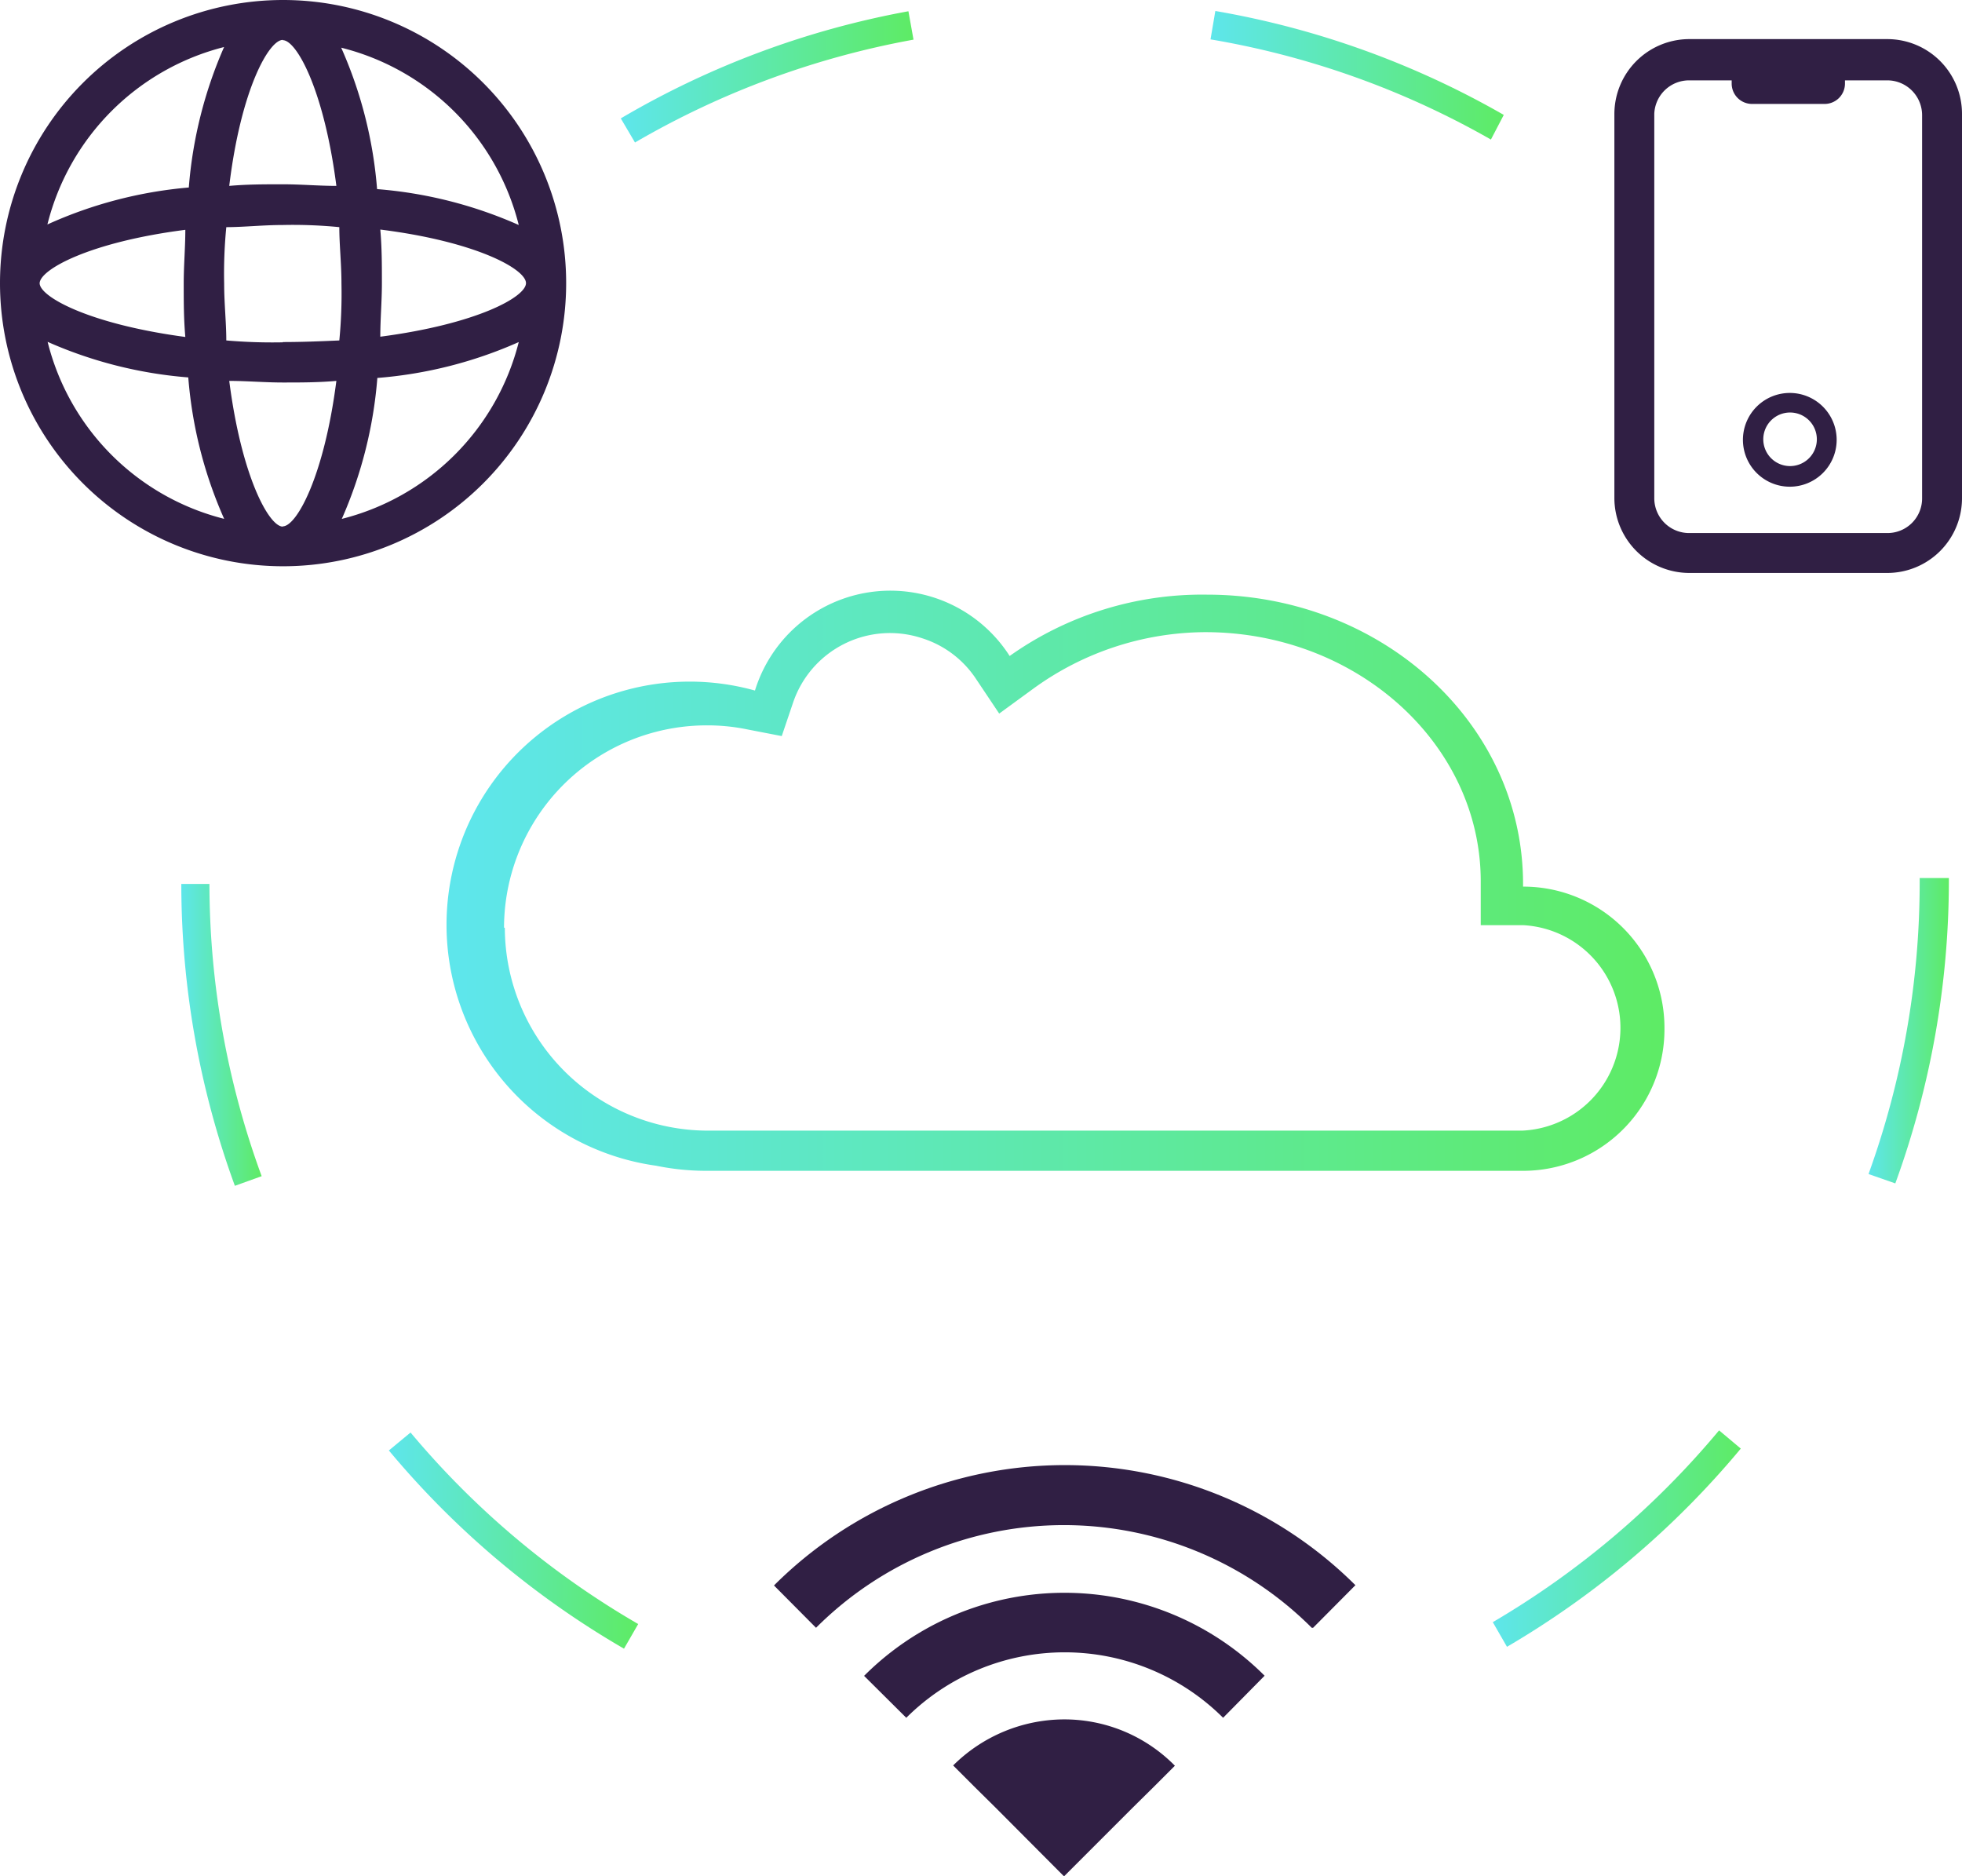 <svg xmlns="http://www.w3.org/2000/svg" xmlns:xlink="http://www.w3.org/1999/xlink" viewBox="0 0 73.26 70.05"><defs><style>.cls-1{fill:url(#linear-gradient);}.cls-2{fill:#301f44;}.cls-3{fill:url(#linear-gradient-2);}.cls-4{fill:url(#linear-gradient-3);}.cls-5{fill:url(#linear-gradient-4);}.cls-6{fill:url(#linear-gradient-5);}.cls-7{fill:url(#linear-gradient-6);}.cls-8{fill:url(#linear-gradient-7);}</style><linearGradient id="linear-gradient" x1="17.26" y1="32.85" x2="62.15" y2="32.85" gradientUnits="userSpaceOnUse"><stop offset="0" stop-color="#5ee6eb"/><stop offset="1" stop-color="#5eeb65"/></linearGradient><linearGradient id="linear-gradient-2" x1="23.18" y1="2.85" x2="34.11" y2="2.85" xlink:href="#linear-gradient"/><linearGradient id="linear-gradient-3" x1="45.2" y1="2.81" x2="56.15" y2="2.81" xlink:href="#linear-gradient"/><linearGradient id="linear-gradient-4" x1="6.77" y1="38.61" x2="9.76" y2="38.61" xlink:href="#linear-gradient"/><linearGradient id="linear-gradient-5" x1="69.77" y1="38.48" x2="72.74" y2="38.48" xlink:href="#linear-gradient"/><linearGradient id="linear-gradient-6" x1="14.52" y1="57.51" x2="23.83" y2="57.51" xlink:href="#linear-gradient"/><linearGradient id="linear-gradient-7" x1="55.74" y1="57.44" x2="65.03" y2="57.44" xlink:href="#linear-gradient"/></defs><title>Asset 4</title><g id="Layer_2" data-name="Layer 2"><g id="Layer_1-2" data-name="Layer 1"><path class="cls-1" d="M62.15,38.38a5.27,5.27,0,0,0-5.28-5.28h0V33c0-6-5.29-10.8-11.8-10.8a12.42,12.42,0,0,0-7.37,2.29,5.29,5.29,0,0,0-9.51,1.29A9.08,9.08,0,1,0,24.5,43.52a9.3,9.3,0,0,0,1.91.19H56.83a5.28,5.28,0,0,0,5.32-5.24ZM18.82,34.63a7.57,7.57,0,0,1,7.6-7.55,7.36,7.36,0,0,1,1.48.15l1.29.25.42-1.24a3.82,3.82,0,0,1,4.83-2.41,3.77,3.77,0,0,1,2,1.51l.87,1.3,1.26-.92A11,11,0,0,1,45,23.6c5.66,0,10.27,4.16,10.29,9.27v1.67h1.6a3.84,3.84,0,0,1-.06,7.67H26.43a7.59,7.59,0,0,1-7.58-7.57Z"/><path class="cls-2" d="M70.47,1.46h-7.4a2.8,2.8,0,0,0-2.79,2.79V18.6a2.8,2.8,0,0,0,2.79,2.79h7.4a2.79,2.79,0,0,0,2.79-2.79V4.25A2.79,2.79,0,0,0,70.47,1.46Zm1.3,17.15a1.29,1.29,0,0,1-1.3,1.29h-7.4a1.3,1.3,0,0,1-1.3-1.3h0V4.25A1.3,1.3,0,0,1,63.07,3h1.59v.13a.76.76,0,0,0,.75.75h2.73a.76.76,0,0,0,.75-.75V3h1.58a1.3,1.3,0,0,1,1.3,1.3h0Z"/><path class="cls-2" d="M66.84,14.67a1.75,1.75,0,1,0,1.74,1.75,1.75,1.75,0,0,0-1.74-1.75Zm0,2.73a1,1,0,1,1,1-1,1,1,0,0,1-1,1Z"/><path class="cls-2" d="M32.26,62.56l1.58,1.57a8.38,8.38,0,0,1,11.83,0l1.55-1.57a10.57,10.57,0,0,0-14.95,0l0,0Z"/><path class="cls-2" d="M28.9,59.19l1.57,1.58a13.09,13.09,0,0,1,18.51,0l.05,0,1.58-1.59a15.37,15.37,0,0,0-21.7,0Z"/><path class="cls-2" d="M35.59,65.91l.78.78.81.8,2.55,2.56,2.56-2.56.81-.8.77-.77a5.79,5.79,0,0,0-4.14-1.73A5.9,5.9,0,0,0,35.59,65.91Z"/><path class="cls-2" d="M21.14,10.57A10.57,10.57,0,1,0,10.57,21.14,10.57,10.57,0,0,0,21.14,10.57Zm-6.94,2c0-.66.06-1.32.06-2s0-1.32-.06-2c3.59.45,5.44,1.48,5.44,2s-1.85,1.53-5.44,2Zm-3.64,7.09c-.51,0-1.54-1.85-2-5.44.66,0,1.32.06,2,.06s1.32,0,2-.06C12.1,17.8,11.07,19.65,10.56,19.65Zm0-6.88a20.07,20.07,0,0,1-2.11-.07c0-.67-.08-1.38-.08-2.12a17.74,17.74,0,0,1,.08-2.11c.66,0,1.37-.08,2.11-.08a17.74,17.74,0,0,1,2.11.08c0,.66.08,1.37.08,2.11a18,18,0,0,1-.08,2.12C12,12.74,11.28,12.77,10.56,12.77Zm-9.08-2.2c0-.51,1.85-1.54,5.44-2,0,.66-.06,1.32-.06,2s0,1.32.06,2C3.33,12.1,1.48,11.08,1.48,10.57Zm9.08-9.08c.51,0,1.54,1.85,2,5.44-.66,0-1.32-.06-2-.06s-1.32,0-2,.06C9,3.31,10.05,1.49,10.56,1.49ZM19.37,8.4a16.17,16.17,0,0,0-5.29-1.34,16.11,16.11,0,0,0-1.34-5.28A9.11,9.11,0,0,1,19.37,8.4Zm-11-6.65A16.17,16.17,0,0,0,7.05,7,16.11,16.11,0,0,0,1.77,8.38,9.11,9.11,0,0,1,8.39,1.75Zm-6.62,11a16.11,16.11,0,0,0,5.28,1.34,16.11,16.11,0,0,0,1.34,5.28A9.08,9.08,0,0,1,1.77,12.73Zm11,6.65a16.17,16.17,0,0,0,1.34-5.29,16.11,16.11,0,0,0,5.28-1.34A9.11,9.11,0,0,1,12.73,19.38Z"/><path class="cls-3" d="M34.11,1.48,33.92.42a32.79,32.79,0,0,0-10.74,4l.53.9A32,32,0,0,1,34.11,1.48Z"/><path class="cls-4" d="M56.15,4.29A32.82,32.82,0,0,0,45.38.41L45.2,1.47A31.79,31.79,0,0,1,55.67,5.21Z"/><path class="cls-5" d="M6.77,33a32.83,32.83,0,0,0,2,11.27l1-.36A31.76,31.76,0,0,1,7.82,33Z"/><path class="cls-6" d="M71.68,32.78v.13a32,32,0,0,1-1.91,10.92l1,.35a33.06,33.06,0,0,0,2-11.27v-.13Z"/><path class="cls-7" d="M15.33,53.48l-.81.67a32.85,32.85,0,0,0,8.78,7.4l.53-.92A31.92,31.92,0,0,1,15.33,53.48Z"/><path class="cls-8" d="M55.74,60.56l.53.92A33.1,33.1,0,0,0,65,54.08l-.81-.68A32.21,32.21,0,0,1,55.74,60.56Z"/></g></g></svg>